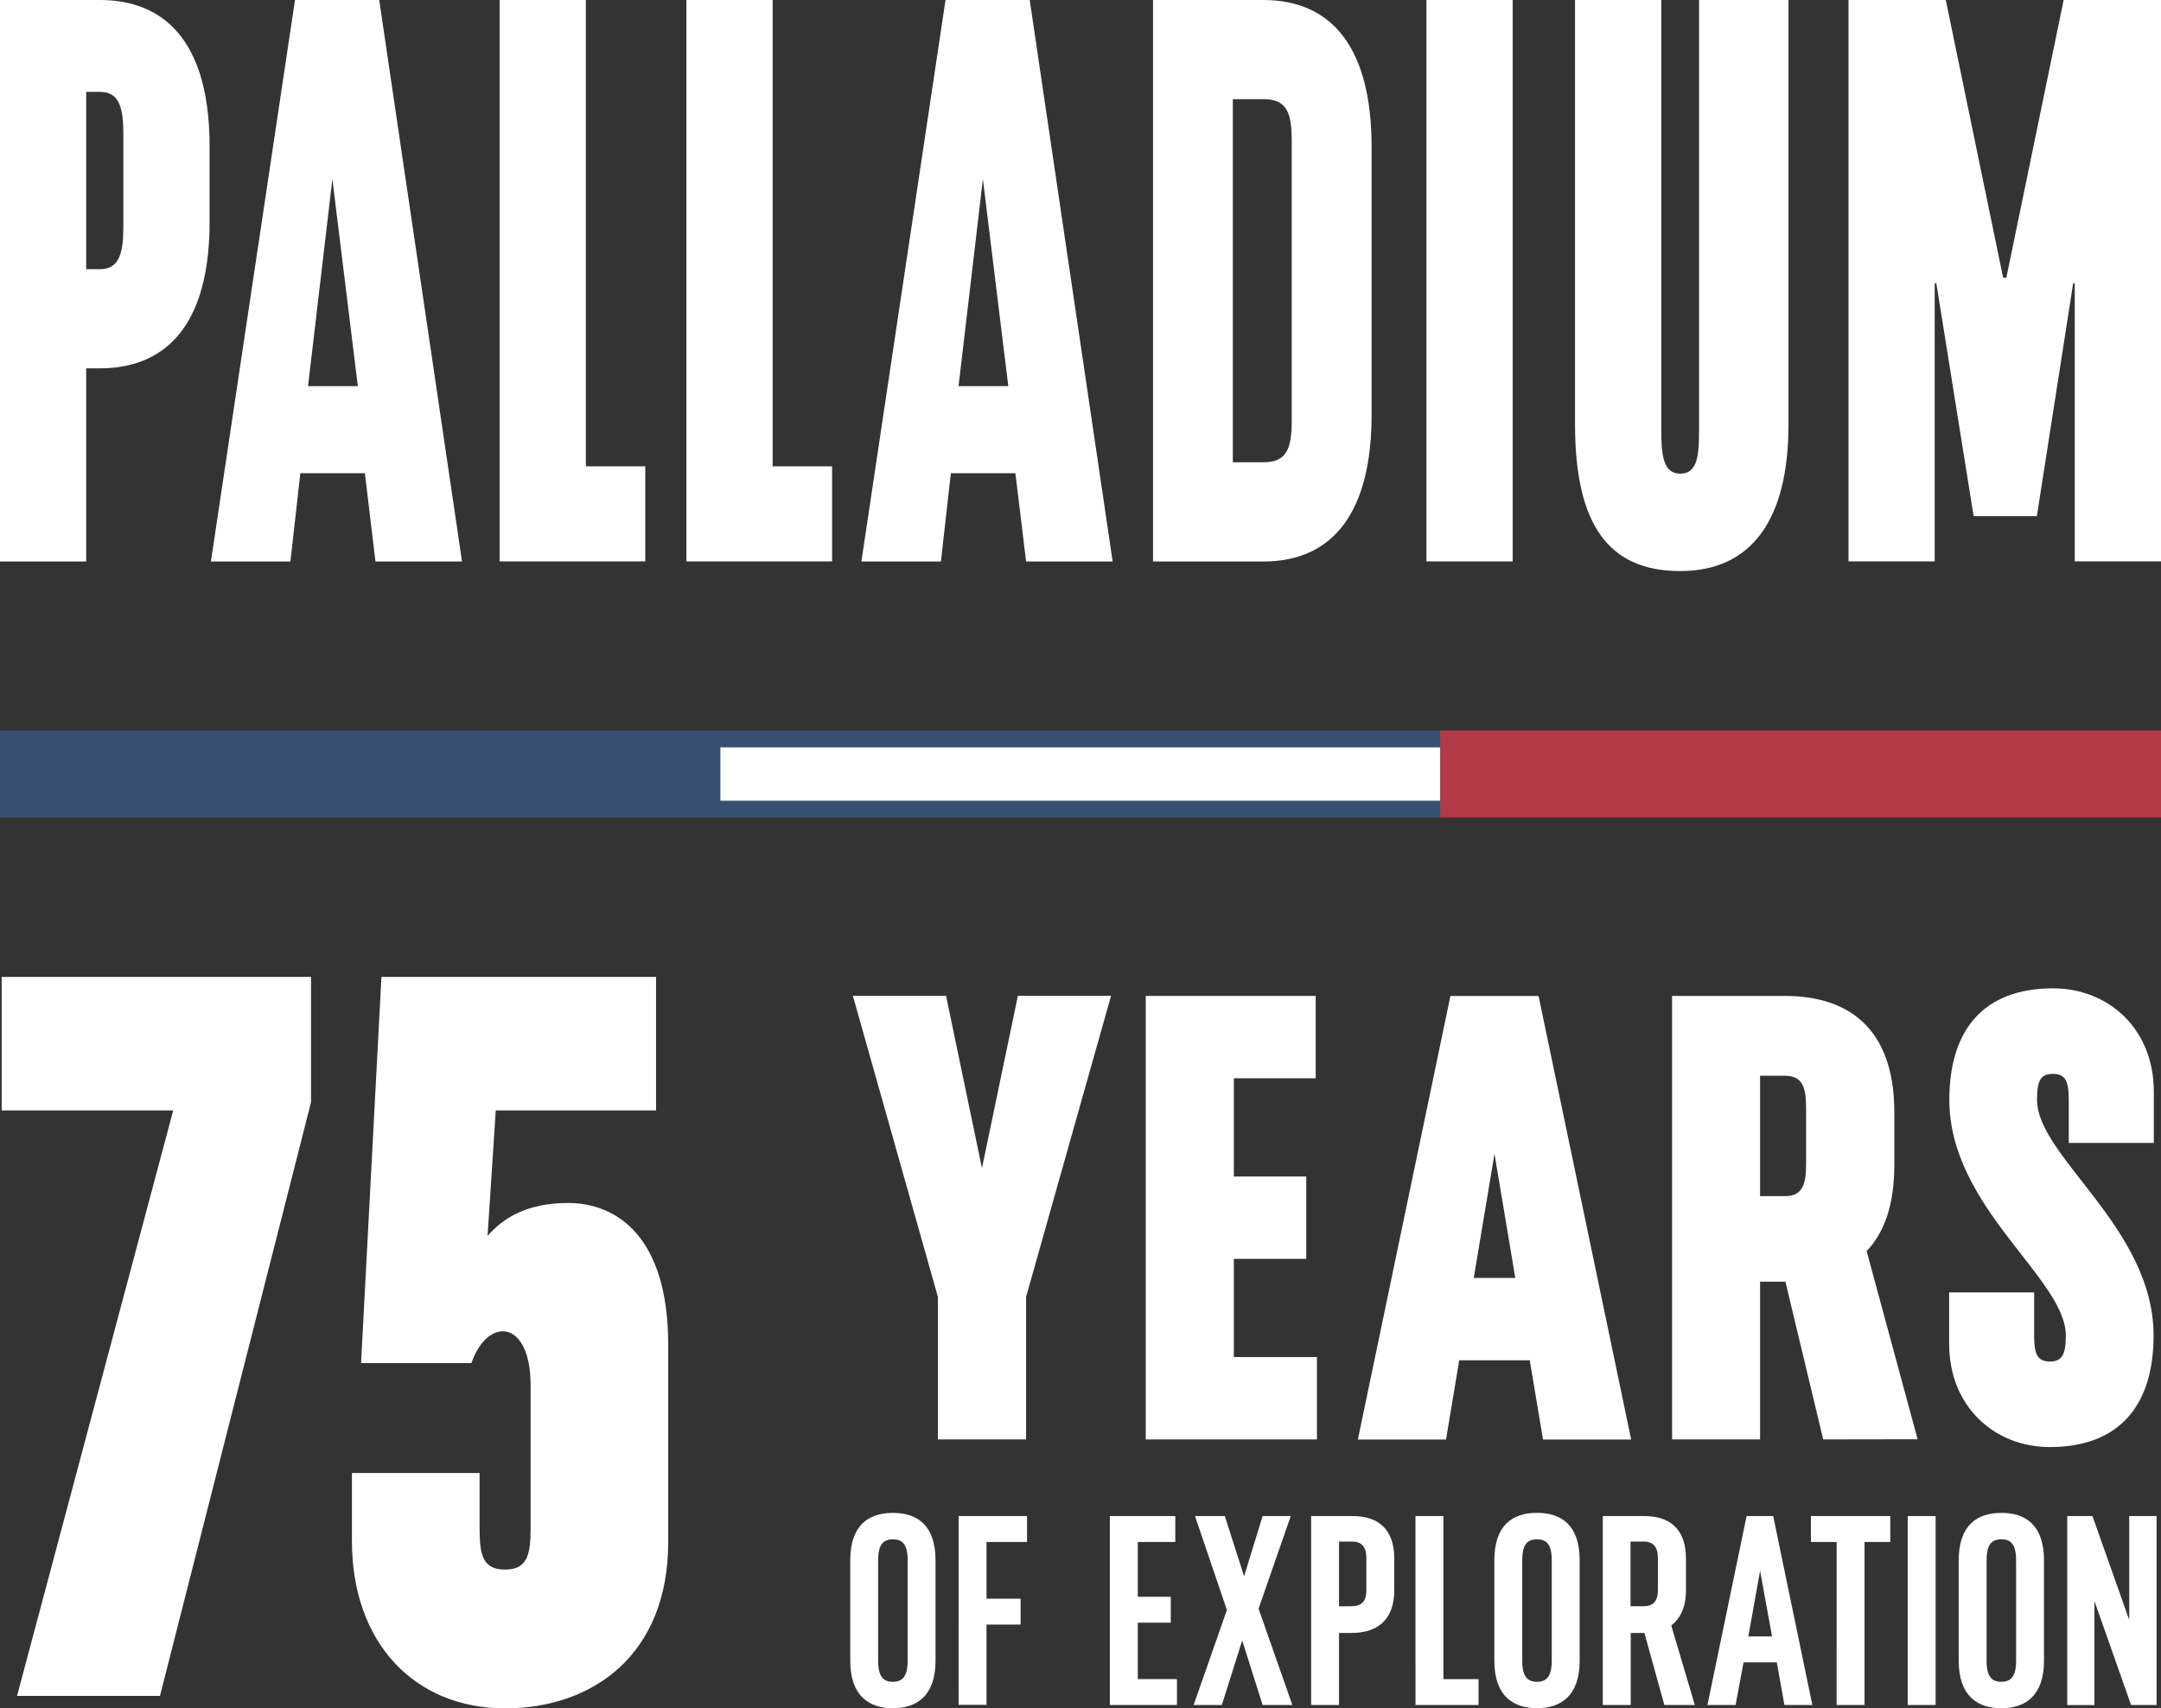<svg xmlns="http://www.w3.org/2000/svg" fill="none" viewBox="0 0 253 200" height="200" width="253">
<rect x="0" y="0" width="253" height="200" fill="#333333" stroke="none"/>
<path fill="white" d="M38.913 20.965L41.893 45.21H36.064L38.913 20.965ZM34.537 0L24.692 65.742H34L35.163 55.403H42.719L43.957 65.742H54.092L44.396 0H34.537Z"></path>
<path fill="white" d="M11.709 0H0V65.742H10.092V43.123H11.709C17.56 43.123 24.538 40.144 24.538 25.96V17.163C24.538 2.975 17.56 0 11.709 0V0ZM14.441 26.543C14.441 29.612 13.974 31.515 11.709 31.515H10.092V10.757H11.709C13.983 10.757 14.441 12.637 14.441 15.725V26.543Z"></path>
<path fill="white" d="M90.459 0H80.362V65.728H97.418V54.595H90.459V0Z"></path>
<path fill="white" d="M68.588 0H58.491V65.728H75.547V54.595H68.588V0Z"></path>
<path fill="white" d="M177.098 0H167.001V65.728H177.098V0Z"></path>
<path fill="white" d="M198.918 50.285C198.918 53.307 198.759 55.455 196.709 55.455C194.658 55.455 194.495 53.105 194.495 50.285V0H184.398V49.698C184.398 61.409 188.312 66.861 196.709 66.861C205.003 66.861 209.389 60.93 209.389 49.698V0H198.918V50.285Z"></path>
<path fill="white" d="M241.604 0L234.893 32.521H234.52L227.804 0H216.413V65.728H226.505V33.198L226.692 33.146L231.064 60.432H238.466L242.721 33.146L242.903 33.198V65.728H253V0H241.604Z"></path>
<path fill="white" d="M110.696 0L100.846 65.742H110.159L111.322 55.403H118.878L120.13 65.742H130.264L120.555 0H110.696ZM112.223 45.21L115.072 20.965L118.047 45.21H112.223Z"></path>
<path fill="white" d="M147.895 0H134.991V65.742H147.895C156.194 65.742 160.579 59.807 160.579 48.58V17.163C160.579 5.936 156.194 0 147.895 0V0ZM151.229 49.148C151.229 52.438 150.72 54.12 147.927 54.12H144.336V11.608H147.927C150.73 11.608 151.229 13.281 151.229 16.58V49.148Z"></path>
<path fill="#384F71" d="M168.603 85.537V87.497H84.336V93.747H168.603V95.716H0V85.528L168.603 85.537Z"></path>
<path fill="#B33A46" d="M253 85.537H168.603V95.716H253V85.537Z"></path>
<path fill="white" d="M168.603 87.497H84.336V93.752H168.603V87.497Z"></path>
<path fill="white" d="M20.279 130.009H0.196V114.378H36.414V129.046L18.728 198.557H1.994L20.279 130.009Z"></path>
<path fill="white" d="M41.202 180.412V172.46H56.147V178.833C56.147 182.081 56.506 183.763 59.136 183.763C61.765 183.763 62.12 181.963 62.12 178.955V162.117C62.12 157.911 60.569 155.866 58.893 155.866C57.459 155.866 56.025 157.187 55.189 159.593H42.271L44.657 114.378H76.808V130.009H58.043L57.081 144.695C58.869 142.651 61.62 140.846 66.519 140.846C72.124 140.846 78.232 144.695 78.232 157.445V180.534C78.232 193.759 69.387 200.014 59.112 200.014C48.604 200 41.202 192.424 41.202 180.412Z"></path>
<path fill="white" d="M99.543 194.44V182.691C99.543 178.551 101.71 177.127 104.536 177.127C107.361 177.127 109.528 178.537 109.528 182.691V194.44C109.528 198.576 107.3 200 104.536 200C101.771 200 99.543 198.576 99.543 194.44ZM106.264 194.44V182.691C106.264 180.812 105.666 180.224 104.536 180.224C103.405 180.224 102.808 180.826 102.808 182.691V194.44C102.808 196.32 103.438 196.903 104.536 196.903C105.633 196.903 106.264 196.301 106.264 194.44Z"></path>
<path fill="white" d="M112.232 177.498H120.242V180.534H115.497V187.17H119.485V190.201H115.497V199.601H112.228L112.232 177.498Z"></path>
<path fill="white" d="M129.937 177.498H137.597V180.534H133.207V186.949H137.069V189.981H133.207V196.588H137.793V199.619H129.937V177.498Z"></path>
<path fill="white" d="M143.64 188.495L139.904 177.498H143.393L145.653 184.548L147.82 177.498H151.117L147.348 188.34L151.304 199.619H147.82L145.433 192.067L143.047 199.619H139.745L143.64 188.495Z"></path>
<path fill="white" d="M153.499 177.498H158.338C161.14 177.498 163.237 178.824 163.237 182.489V186.16C163.237 189.825 161.07 191.184 158.244 191.184H156.768V199.619H153.499V177.498ZM158.272 188.054C159.402 188.054 159.967 187.485 159.967 186.174V182.414C159.967 181.122 159.435 180.487 158.305 180.487H156.768V188.072L158.272 188.054Z"></path>
<path fill="white" d="M165.717 177.498H168.986V196.588H173.1V199.619H165.721L165.717 177.498Z"></path>
<path fill="white" d="M174.95 194.44V182.691C174.95 178.532 177.107 177.122 179.942 177.122C182.777 177.122 184.94 178.532 184.94 182.687V194.436C184.94 198.571 182.707 199.995 179.942 199.995C177.178 199.995 174.95 198.576 174.95 194.44ZM181.67 194.44V182.691C181.67 180.812 181.077 180.224 179.942 180.224C178.807 180.224 178.219 180.826 178.219 182.691V194.44C178.219 196.32 178.845 196.903 179.942 196.903C181.04 196.903 181.67 196.301 181.67 194.44Z"></path>
<path fill="white" d="M194.855 199.619L192.52 191.184H190.918V199.619H187.648V177.498H192.487C195.289 177.498 197.386 178.824 197.386 182.489V186.16C197.386 188.181 196.727 189.506 195.658 190.3L198.423 199.619H194.855ZM190.894 188.054H192.403C193.533 188.054 194.098 187.485 194.098 186.174V182.414C194.098 181.122 193.566 180.487 192.435 180.487H190.894V188.054Z"></path>
<path fill="white" d="M208.02 194.628H204.13L203.196 199.619H199.899L204.485 177.498H207.595L212.182 199.619H208.912L208.02 194.628ZM207.464 191.592L206.063 183.913L204.686 191.592H207.464Z"></path>
<path fill="white" d="M215.026 180.534H212.013V177.498H221.307V180.534H218.29V199.619H215.021L215.026 180.534Z"></path>
<path fill="white" d="M223.344 177.498H226.613V199.619H223.344V177.498Z"></path>
<path fill="white" d="M229.317 194.44V182.691C229.317 178.551 231.484 177.127 234.309 177.127C237.135 177.127 239.302 178.537 239.302 182.691V194.44C239.302 198.576 237.074 200 234.309 200C231.545 200 229.317 198.576 229.317 194.44ZM236.037 194.44V182.691C236.037 180.812 235.44 180.224 234.309 180.224C233.179 180.224 232.581 180.826 232.581 182.691V194.44C232.581 196.32 233.212 196.903 234.309 196.903C235.407 196.903 236.037 196.301 236.037 194.44Z"></path>
<path fill="white" d="M242.025 177.498H244.976L249.278 189.666V177.498H252.482V199.619H249.497L245.21 187.462V199.629H242.025V177.498Z"></path>
<path fill="white" d="M109.804 151.839L99.851 116.592H110.761L114.964 136.767L119.168 116.592H130.077L120.13 151.839V168.527H109.808L109.804 151.839Z"></path>
<path fill="white" d="M134.141 116.601H154.036V126.245H144.453V137.745H152.929V147.388H144.453V158.883H154.181V168.527H134.141V116.601Z"></path>
<path fill="white" d="M179.097 159.264H170.84L169.294 168.536H158.973L169.808 116.611H180.129L190.969 168.536H180.648L179.097 159.264ZM177.402 149.621L174.968 135.08L172.54 149.621H177.402Z"></path>
<path fill="white" d="M213.452 168.527L209.029 150.058H206.063V168.527H195.761V116.601H208.954C216.179 116.601 221.779 120.164 221.779 130.23V136.386C221.779 141.063 220.602 144.324 218.538 146.476L224.506 168.508L213.452 168.527ZM206.063 140.043H208.94C210.93 140.043 211.448 138.854 211.448 136.335V129.657C211.448 127.133 210.93 125.949 208.94 125.949H206.063V140.043Z"></path>
<path fill="white" d="M228.196 157.328V151.317H238.148V156.36C238.148 158.512 238.513 159.405 239.989 159.405C241.464 159.405 241.857 158.512 241.857 156.36C241.857 149.686 228.219 141.377 228.219 128.768C228.219 120.605 232.198 115.713 240.362 115.713C246.774 115.713 252.159 120.384 252.159 127.8V133.811H242.202V128.768C242.202 126.616 241.833 125.728 240.334 125.728C238.835 125.728 238.489 126.616 238.489 128.768C238.489 135.442 252.131 143.751 252.131 156.36C252.131 164.523 248.148 169.42 239.965 169.42C233.576 169.42 228.196 164.744 228.196 157.328Z"></path>
</svg>
